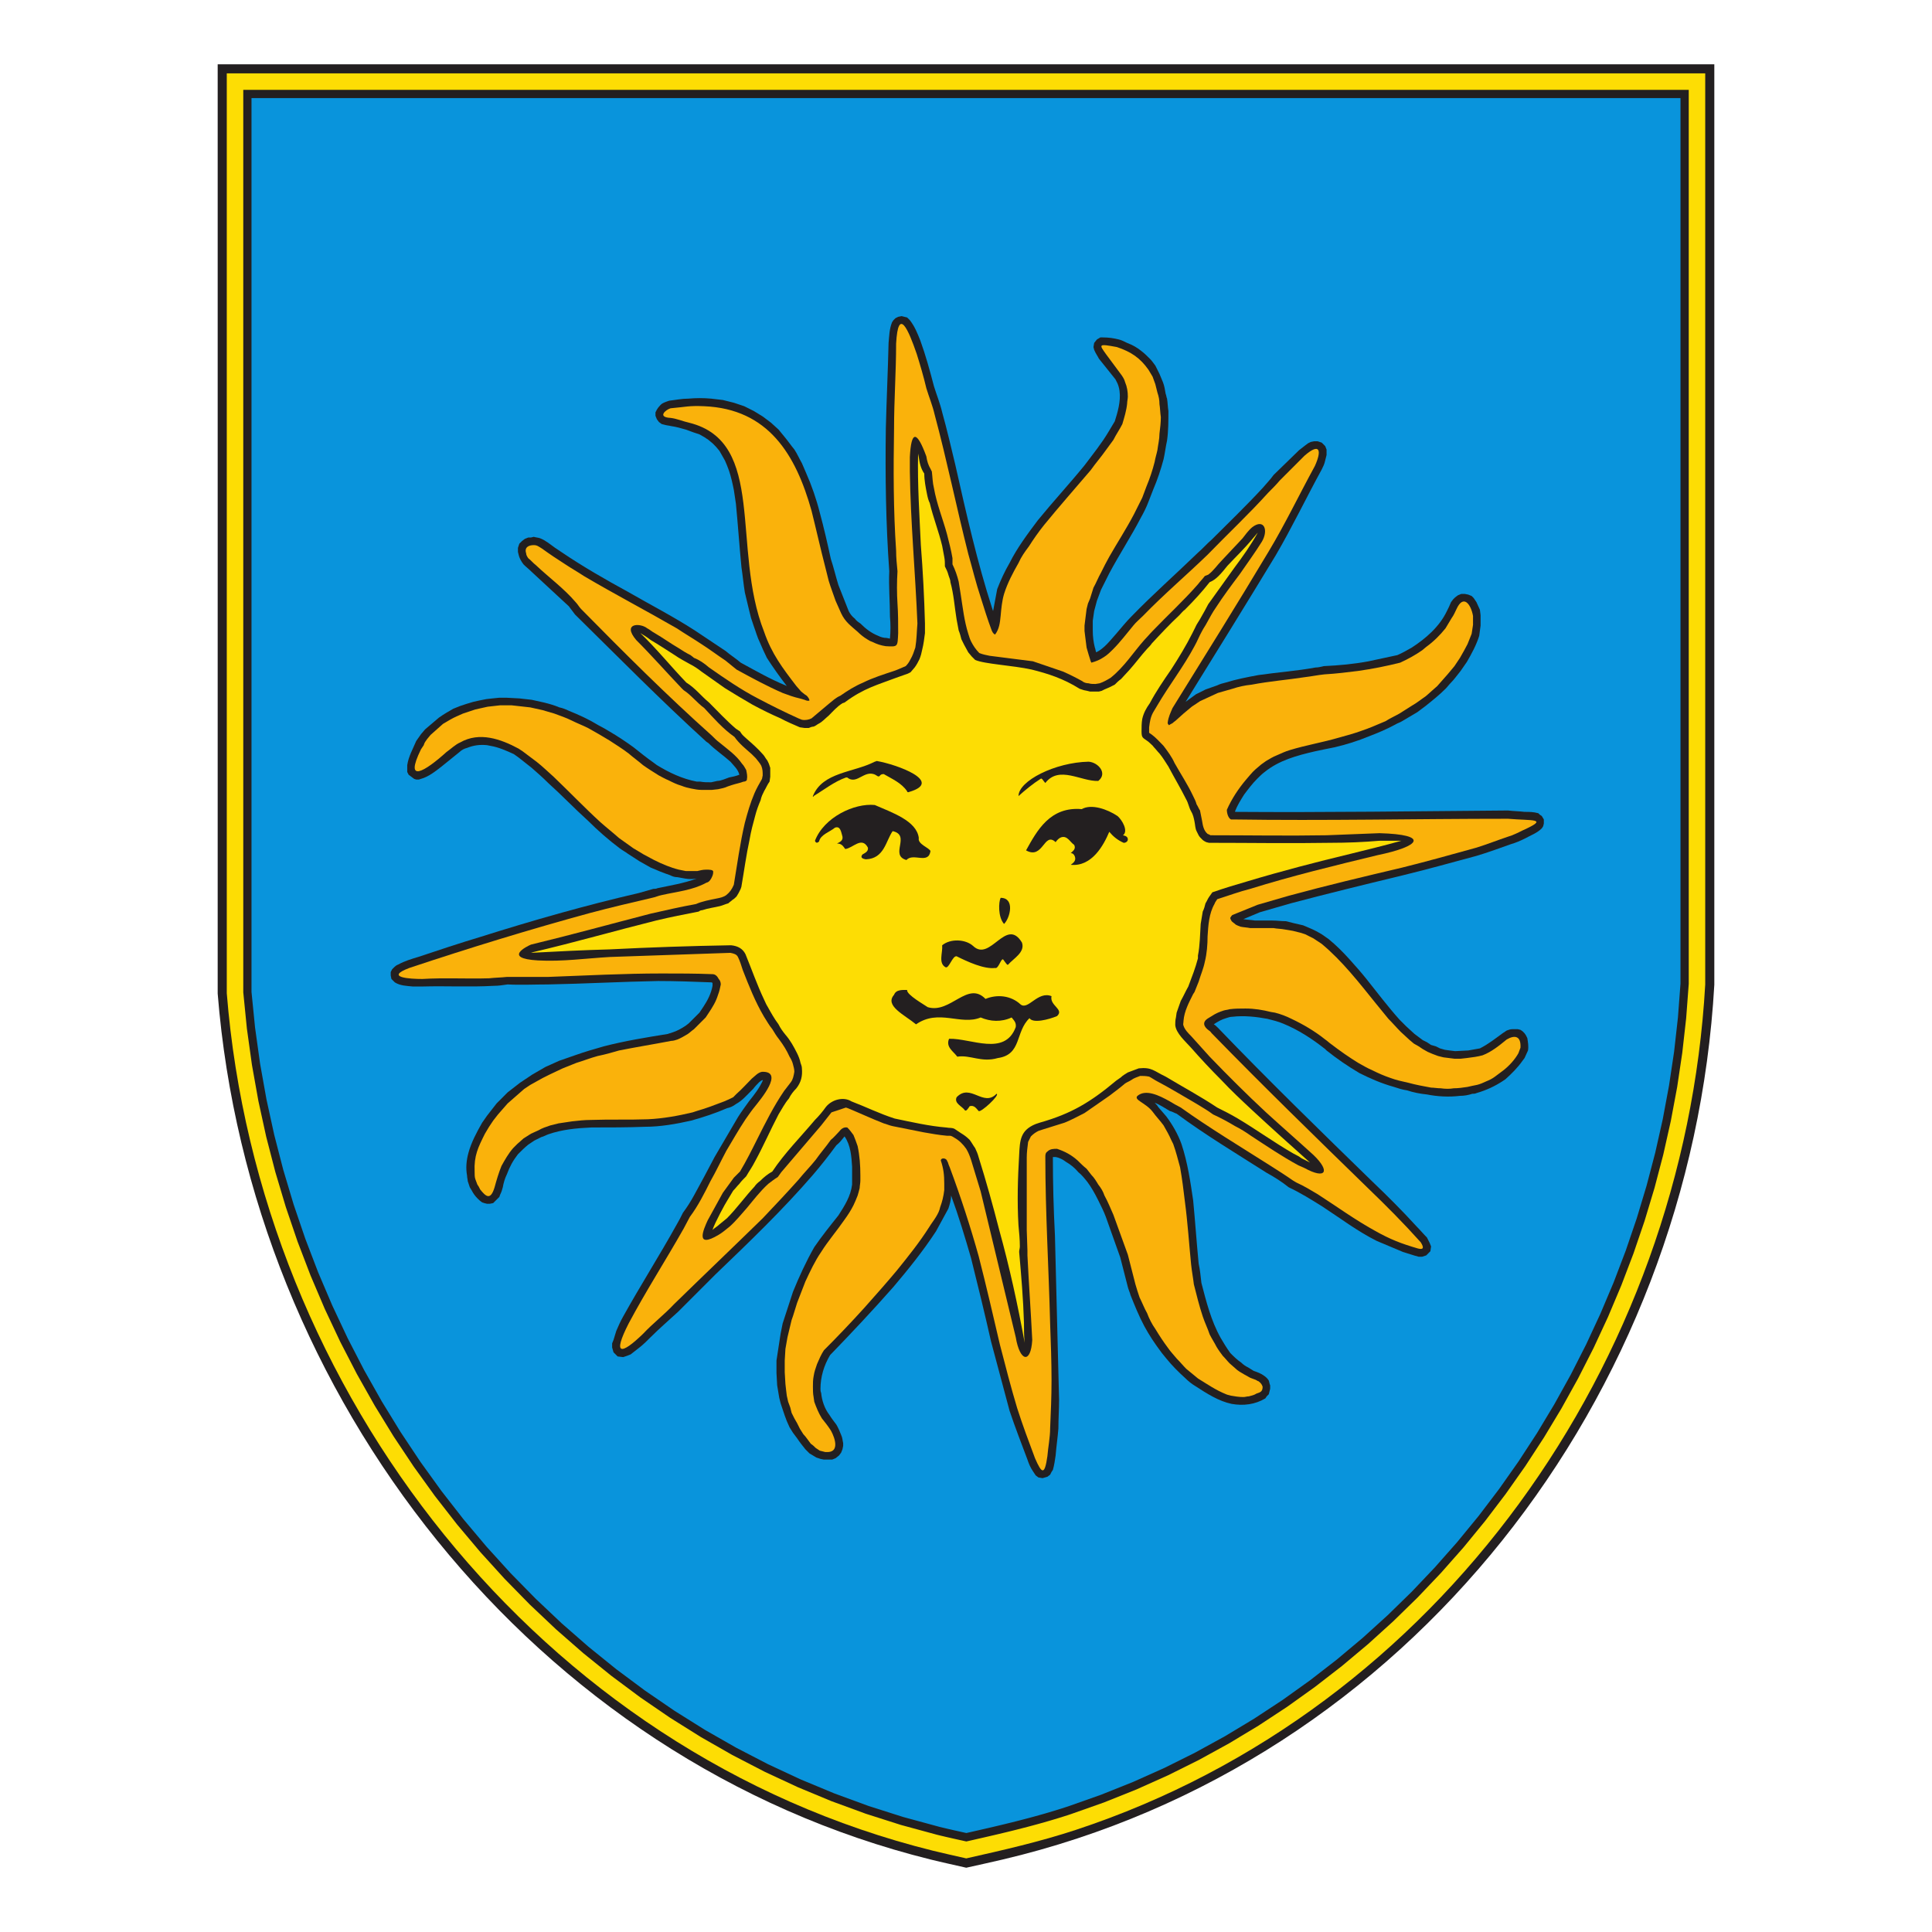 <?xml version="1.0" encoding="UTF-8" standalone="no"?>
<svg
   version="1.0"
   width="512"
   height="512"
   id="svg2"
   inkscape:version="1.2.2 (732a01da63, 2022-12-09, custom)"
   sodipodi:docname="Grb-SI-6000.svg"
   xml:space="preserve"
   inkscape:export-filename="Grb-SI-6000.png"
   inkscape:export-xdpi="96"
   inkscape:export-ydpi="96"
   xmlns:inkscape="http://www.inkscape.org/namespaces/inkscape"
   xmlns:sodipodi="http://sodipodi.sourceforge.net/DTD/sodipodi-0.dtd"
   xmlns="http://www.w3.org/2000/svg"
   xmlns:svg="http://www.w3.org/2000/svg"
   xmlns:rdf="http://www.w3.org/1999/02/22-rdf-syntax-ns#"
   xmlns:cc="http://creativecommons.org/ns#"
   xmlns:dc="http://purl.org/dc/elements/1.1/"><g
     id="g3741"><path
       d="m 256.067,494.966 c -3.15,-0.729 -6.186,-1.369 -9.459,-2.18 C 141.318,466.663 66.226,370.024 57.688,263.303 V 17.034 H 454.312 V 260.968 c -6.186,109.06 -80.867,206.469 -188.656,231.838 -3.297,0.778 -6.394,1.439 -9.589,2.16"
       style="fill:#231f20;fill-opacity:1;fill-rule:evenodd;stroke:none;stroke-width:4.075"
       id="path563"
       clip-path="url(#clipPath3258)" /><path
       d="m 256.073,492.494 c -2.963,-0.685 -5.722,-1.263 -8.884,-2.05 C 142.966,464.549 68.555,368.876 60.098,263.207 V 19.444 H 451.902 V 260.9 c -5.665,100.021 -70.357,192.214 -166.726,224.013 -9.597,3.167 -19.256,5.363 -29.102,7.58"
       style="fill:#fddd04;fill-opacity:1;fill-rule:evenodd;stroke:none;stroke-width:4.075"
       id="path567"
       clip-path="url(#clipPath3348)" /><path
       d="m 254.299,487.612 -0.542,-0.122 -0.55,-0.122 -0.538,-0.122 -0.534,-0.122 -0.55,-0.126 -0.546,-0.122 -0.546,-0.126 -0.55,-0.134 -0.566,-0.13 -0.566,-0.139 -0.53,-0.13 -9.536,-2.592 -9.32,-2.971 -9.141,-3.35 -8.945,-3.721 -8.754,-4.079 -8.546,-4.426 -8.342,-4.768 -8.122,-5.09 -7.902,-5.408 -7.674,-5.714 -7.438,-6.007 -7.197,-6.292 -6.948,-6.569 -6.692,-6.83 -6.431,-7.083 -6.162,-7.319 -5.889,-7.556 -5.604,-7.776 -5.318,-7.984 -5.021,-8.179 -4.719,-8.367 -4.414,-8.546 -4.096,-8.709 -3.774,-8.864 -3.448,-9.007 -3.109,-9.141 -2.771,-9.263 -2.425,-9.369 -2.07,-9.471 -1.708,-9.561 -1.341,-9.638 -0.954,-9.573 V 23.813 H 447.535 V 260.737 l -0.685,9.108 -1.027,9.137 -1.353,9.076 -1.683,8.998 -2.001,8.921 -2.319,8.827 -2.629,8.725 -2.934,8.615 -3.236,8.489 -3.529,8.367 -3.819,8.224 -4.108,8.073 -4.389,7.914 -4.662,7.747 -4.931,7.568 -5.2,7.38 -5.461,7.185 -5.714,6.977 -5.966,6.757 -6.215,6.537 -6.451,6.3 -6.684,6.056 -6.92,5.799 -7.144,5.538 -7.36,5.265 -7.58,4.984 -7.788,4.691 -7.996,4.393 -8.196,4.079 -8.395,3.762 -8.583,3.436 -8.807,3.109 -0.84,0.277 -0.88,0.281 -0.876,0.273 -0.876,0.273 -0.884,0.265 -0.88,0.265 -0.884,0.257 -0.884,0.253 -0.88,0.249 -0.888,0.249 -0.888,0.24 -0.888,0.24 -0.888,0.236 -0.897,0.232 -0.892,0.228 -0.892,0.228 -0.892,0.224 -0.901,0.224 -0.897,0.22 -0.901,0.216 -0.905,0.216 -0.905,0.216 -0.905,0.212 -0.909,0.212 -0.905,0.208 -0.913,0.212 -0.913,0.208 -0.917,0.208 -0.913,0.212 -0.921,0.208 -0.872,0.196 -0.143,-0.033 -0.554,-0.126 -0.546,-0.122 z"
       style="fill:#231f20;fill-opacity:1;fill-rule:evenodd;stroke:none;stroke-width:4.075"
       id="path571"
       clip-path="url(#clipPath3378)" /><path
       d="m 250.446,484.488 -0.558,-0.13 -0.558,-0.134 -0.501,-0.126 -9.467,-2.572 -9.235,-2.942 -9.047,-3.321 -8.864,-3.684 -8.668,-4.039 -8.464,-4.385 -8.265,-4.719 -8.049,-5.045 -7.829,-5.359 -7.605,-5.661 -7.368,-5.954 -7.136,-6.239 -6.887,-6.512 -6.635,-6.765 -6.374,-7.022 -6.113,-7.262 -5.836,-7.49 -5.555,-7.702 -5.274,-7.922 -4.976,-8.11 -4.683,-8.297 -4.373,-8.473 -4.059,-8.636 -3.745,-8.786 -3.419,-8.937 -3.085,-9.059 -2.747,-9.182 -2.4,-9.292 -2.054,-9.39 -1.695,-9.475 -1.329,-9.557 -0.941,-9.426 V 26 H 445.349 V 260.654 l -0.677,8.986 -1.015,9.059 -1.349,8.994 -1.663,8.921 -1.985,8.843 -2.298,8.754 -2.604,8.648 -2.91,8.542 -3.207,8.424 -3.501,8.289 -3.786,8.155 -4.071,8.004 -4.352,7.845 -4.617,7.678 -4.894,7.507 -5.155,7.315 -5.408,7.12 -5.669,6.912 -5.913,6.7 -6.154,6.48 -6.394,6.239 -6.622,6.003 -6.855,5.746 -7.079,5.485 -7.291,5.216 -7.507,4.935 -7.719,4.65 -7.918,4.348 -8.114,4.043 -8.314,3.725 -8.501,3.399 -8.738,3.089 -0.811,0.261 -0.868,0.281 -0.864,0.273 -0.868,0.265 -0.872,0.261 -0.868,0.265 -0.872,0.257 -0.88,0.249 -0.872,0.245 -0.876,0.245 -0.88,0.24 -0.88,0.236 -0.88,0.232 -0.892,0.232 -0.88,0.228 -0.888,0.228 -0.884,0.224 -0.897,0.216 -0.892,0.22 -0.892,0.216 -0.901,0.216 -0.901,0.212 -0.901,0.216 -0.901,0.208 -1.814,0.416 -0.913,0.212 -0.917,0.208 -0.913,0.208 -0.917,0.208 -0.387,0.086 -0.766,-0.171 -0.542,-0.122 -0.546,-0.122 -0.546,-0.122 -0.542,-0.122 -0.526,-0.118 -0.546,-0.126 -0.538,-0.122 -0.542,-0.126 z"
       style="fill:#0994dc;fill-opacity:1;fill-rule:evenodd;stroke:none;stroke-width:4.075"
       id="path575"
       clip-path="url(#clipPath3288)" /><path
       d="m 391.275,159.578 c 0.367,0.729 0.546,1.276 0.913,2.005 l 0.183,1.459 v 2.735 l -0.367,2.73 c -0.729,2.368 -2.005,4.74 -3.281,6.924 l -1.638,2.368 c -0.913,1.096 -1.642,2.188 -2.551,3.101 -0.546,0.546 -0.913,1.092 -1.459,1.638 -1.638,1.638 -3.46,3.097 -5.286,4.556 -0.725,0.546 -1.455,1.092 -2.184,1.638 l -4.01,2.372 c -0.546,0.363 -1.276,0.546 -1.822,0.909 -2.368,1.276 -4.556,2.188 -6.924,3.097 -3.097,1.276 -6.015,2.188 -9.112,2.918 -1.822,0.363 -3.643,0.729 -5.286,1.092 -4.736,1.092 -9.475,2.368 -13.302,5.465 -0.729,0.55 -1.276,1.096 -2.005,1.826 -1.276,1.276 -2.368,2.73 -3.46,4.189 -0.913,1.459 -1.822,2.918 -2.372,4.373 v 0.183 c 24.057,0.183 48.293,-0.183 72.345,-0.363 1.459,0.179 2.914,0.179 4.373,0.363 1.276,0 2.368,0 3.643,0.363 l 0.367,0.367 0.546,0.363 0.546,0.913 v 1.092 l -0.183,0.729 -0.363,0.546 c -1.276,1.276 -2.914,1.822 -4.556,2.735 -1.092,0.546 -2.368,1.092 -3.643,1.455 -3.097,1.096 -6.015,2.188 -9.112,3.101 -6.741,1.822 -13.302,3.643 -20.043,5.282 -9.842,2.372 -19.501,4.74 -29.159,7.291 l -8.2,2.368 -4.373,1.822 c 0.909,0.183 2.005,0.183 3.097,0.367 h 4.556 c 1.276,0 2.368,0.179 3.643,0.179 l 2.188,0.55 2.368,0.546 2.551,1.092 1.092,0.546 1.276,0.729 1.826,1.276 c 2.001,1.638 3.823,3.464 5.465,5.286 1.642,1.822 3.097,3.46 4.556,5.286 2.914,3.643 5.648,7.287 8.746,10.751 0.546,0.546 1.276,1.272 1.822,1.822 l 2.188,2.005 2.188,1.638 1.092,0.546 1.092,0.729 1.276,0.363 1.092,0.546 1.276,0.367 1.276,0.183 1.459,0.179 3.464,-0.179 3.097,-0.55 c 2.184,-1.092 4.006,-2.547 6.011,-4.006 l 1.096,-0.729 c 0.546,-0.183 0.909,-0.363 1.638,-0.363 h 0.546 0.729 l 0.729,0.179 0.546,0.367 0.546,0.546 0.367,0.546 0.363,0.729 c 0.183,1.092 0.363,2.184 0.183,3.281 -0.367,0.729 -0.546,1.276 -0.913,2.005 l -0.546,0.729 c -1.276,1.822 -2.914,3.46 -4.556,4.919 l -0.546,0.363 c -2.188,1.459 -4.556,2.551 -7.107,3.281 -0.363,0.183 -0.729,0.183 -1.092,0.183 -1.092,0.363 -2.188,0.546 -3.281,0.546 -2.914,0.363 -6.015,0.179 -8.746,-0.367 -1.822,-0.179 -3.647,-0.546 -5.286,-1.092 -1.276,-0.183 -2.368,-0.546 -3.464,-0.909 -3.277,-0.913 -6.195,-2.188 -9.108,-3.647 -3.097,-1.822 -6.015,-3.827 -8.746,-6.011 l -0.367,-0.367 c -3.464,-2.73 -7.107,-5.102 -11.113,-6.741 -1.28,-0.546 -2.735,-0.913 -4.194,-1.276 -2.914,-0.546 -6.195,-0.913 -9.292,-0.546 -0.546,0 -1.096,0.179 -1.642,0.363 -1.276,0.367 -2.184,0.913 -3.281,1.638 0.367,0.183 0.729,0.55 1.096,0.913 13.302,13.852 27.15,27.333 40.998,40.819 4.01,3.827 7.837,7.653 11.664,11.843 0.913,0.913 1.822,2.005 2.735,2.918 l 0.363,0.729 0.367,0.729 0.363,0.909 -0.183,1.276 -1.092,1.096 -1.092,0.363 h -0.913 c -1.459,-0.363 -2.914,-0.913 -4.189,-1.276 l -6.924,-2.914 c -5.102,-2.551 -9.659,-6.015 -14.398,-9.112 -2.914,-1.822 -5.832,-3.643 -8.929,-5.102 -1.822,-1.459 -3.827,-2.735 -5.832,-3.827 -8.016,-5.102 -16.216,-10.021 -23.869,-15.674 -0.546,-0.179 -1.096,-0.546 -1.826,-0.725 -1.272,-0.729 -2.547,-1.642 -4.006,-2.188 0.363,0.363 0.729,0.729 0.913,1.092 0.725,0.913 1.455,1.642 2.184,2.551 1.638,2.188 3.097,4.74 4.01,7.291 1.638,4.919 2.368,10.021 3.097,14.94 0.546,5.648 0.909,11.118 1.459,16.766 0.363,1.638 0.546,3.464 0.725,5.102 1.28,4.919 2.551,10.021 5.102,14.578 0.729,1.276 1.642,2.735 2.555,4.01 0.909,0.913 1.822,1.822 2.914,2.551 0.546,0.546 1.092,0.913 1.822,1.276 l 1.459,0.909 c 1.092,0.367 2.005,0.729 2.73,1.276 0.55,0.367 0.913,0.729 1.276,1.276 0.183,0.55 0.183,0.913 0.367,1.28 v 0.909 l -0.183,0.729 -0.183,0.729 -0.546,0.546 -0.363,0.546 c -2.735,1.638 -5.832,2.005 -8.929,1.459 -3.464,-0.729 -6.561,-2.735 -9.659,-4.74 -0.913,-0.546 -1.822,-1.276 -2.551,-2.005 -1.822,-1.638 -3.643,-3.46 -5.102,-5.282 -0.546,-0.729 -1.092,-1.276 -1.459,-1.826 -1.638,-2.184 -3.097,-4.373 -4.373,-6.741 -1.459,-2.735 -2.551,-5.465 -3.643,-8.2 -0.183,-0.729 -0.546,-1.459 -0.729,-2.188 l -2.005,-7.833 -3.827,-10.751 c -0.546,-1.459 -1.276,-2.918 -2.005,-4.377 -0.909,-1.822 -1.822,-3.46 -2.914,-4.919 -0.729,-0.909 -1.459,-1.822 -2.368,-2.551 -0.913,-1.092 -2.009,-2.005 -3.281,-2.735 -0.729,-0.546 -1.642,-1.092 -2.735,-1.272 h -0.729 v 0.179 c 0,6.745 0.183,13.669 0.546,20.593 l 1.096,43.549 c 0,2.555 -0.183,5.102 -0.183,7.654 -0.183,2.372 -0.546,4.74 -0.729,7.107 -0.183,1.276 -0.363,2.551 -0.729,3.827 l -0.363,0.546 -0.367,0.729 -0.729,0.546 -1.276,0.367 -1.092,-0.183 -0.729,-0.546 -0.725,-1.092 c -0.729,-1.092 -1.096,-2.005 -1.459,-3.097 -1.642,-4.377 -3.281,-8.566 -4.74,-12.939 -1.638,-6.195 -3.281,-12.21 -4.919,-18.404 -1.638,-7.291 -3.464,-14.761 -5.286,-22.048 -1.638,-5.652 -3.281,-11.118 -5.286,-16.587 0,1.096 -0.363,2.372 -0.729,3.464 l -3.277,6.015 c -3.464,5.282 -7.291,10.021 -11.301,14.757 -5.465,6.199 -11.113,12.21 -16.762,18.042 -1.642,2.735 -2.551,5.832 -2.551,8.929 0,0.367 0,0.729 0.179,1.092 0.183,2.005 0.913,4.194 2.188,5.832 0.546,0.913 1.276,1.822 1.822,2.551 0.546,0.913 0.913,1.822 1.276,2.735 0.363,0.729 0.363,1.459 0.546,2.184 v 0.729 l -0.183,0.913 -0.363,0.909 -0.546,0.729 -0.909,0.729 -0.913,0.367 h -1.096 -1.092 l -0.909,-0.183 -1.096,-0.363 c -0.546,-0.367 -1.272,-0.729 -1.822,-1.096 -0.363,-0.363 -0.729,-0.729 -1.092,-1.092 -0.729,-0.913 -1.459,-1.822 -2.188,-2.918 l -1.092,-1.455 -0.909,-1.459 -0.729,-1.638 -0.546,-1.459 -0.55,-1.638 -0.546,-1.642 -0.363,-1.459 -0.546,-3.277 -0.183,-3.281 v -3.281 l 1.092,-7.107 0.546,-2.735 2.735,-8.383 c 1.638,-4.006 3.464,-8.016 5.648,-11.843 2.005,-2.914 4.194,-5.648 6.378,-8.383 1.642,-2.551 3.281,-5.102 3.643,-8.2 v -1.092 -3.647 c -0.179,-2.73 -0.363,-5.648 -2.001,-8.016 -0.729,0.913 -1.276,1.638 -2.188,2.368 -2.005,2.735 -4.01,5.286 -6.195,7.837 -8.02,9.292 -16.949,17.858 -25.878,26.42 l -9.838,9.842 c -2.368,2.188 -4.919,4.373 -7.291,6.741 -0.909,0.913 -1.822,1.826 -2.73,2.551 -0.913,0.729 -1.642,1.276 -2.555,2.005 l -0.909,0.367 -1.092,0.363 -1.459,-0.179 -1.092,-1.096 -0.367,-1.276 v -1.092 l 0.367,-0.913 0.725,-2.368 c 0.55,-1.276 1.096,-2.551 1.826,-3.827 4.556,-8.2 9.659,-16.216 14.211,-24.419 0.546,-0.909 1.096,-2.001 1.642,-3.097 1.092,-1.455 2.005,-2.914 2.914,-4.556 1.822,-3.277 3.643,-6.741 5.469,-10.201 l 6.195,-10.571 c 0.913,-1.459 2.005,-2.914 2.914,-4.189 1.459,-1.826 2.735,-3.464 3.647,-5.469 v -0.179 c -0.183,0 -0.729,0.363 -0.913,0.546 -0.546,0.546 -1.092,1.092 -1.638,1.822 l -0.55,0.546 c -1.272,1.276 -2.368,2.551 -4.006,3.46 -0.729,0.55 -1.459,0.913 -2.372,1.096 -2.914,1.276 -6.195,2.368 -9.475,3.281 -4.006,0.909 -8.2,1.638 -12.206,1.638 -4.74,0.183 -9.479,0.183 -14.215,0.183 -4.01,0.179 -7.837,0.546 -11.48,1.822 -0.546,0.183 -1.092,0.546 -1.822,0.729 l -1.826,0.909 -1.638,1.096 c -0.909,0.725 -1.822,1.638 -2.735,2.551 -1.276,1.638 -2.184,3.277 -2.914,5.282 -0.546,1.096 -0.913,2.372 -1.092,3.464 -0.183,0.729 -0.367,1.276 -0.729,2.005 l -0.183,0.546 -0.546,0.546 -0.546,0.546 -0.546,0.546 -0.913,0.183 h -0.729 l -0.729,-0.183 -0.546,-0.183 c -0.546,-0.363 -0.909,-0.725 -1.276,-1.092 -0.546,-0.546 -1.092,-1.276 -1.455,-2.005 l -0.55,-0.909 -0.546,-1.638 c 0,-0.367 -0.179,-0.913 -0.179,-1.459 -0.367,-2.005 -0.183,-4.01 0.363,-6.015 0.729,-2.735 2.184,-5.465 3.643,-8.016 l 1.276,-1.822 1.276,-1.642 1.276,-1.638 1.459,-1.459 1.455,-1.459 1.642,-1.276 1.642,-1.276 1.638,-1.092 1.638,-1.092 3.464,-2.005 3.643,-1.638 4.194,-1.459 c 2.551,-0.913 5.102,-1.642 7.654,-2.372 5.648,-1.455 11.297,-2.368 16.945,-3.277 0.367,-0.183 0.729,-0.183 1.092,-0.367 1.276,-0.363 2.551,-1.092 3.647,-1.822 0.179,-0.183 0.546,-0.367 0.909,-0.729 l 2.735,-2.73 c 0.363,-0.55 0.729,-1.096 1.092,-1.642 1.092,-1.638 2.005,-3.464 2.372,-5.465 v -0.729 l -0.183,-0.183 c -4.74,-0.183 -9.475,-0.363 -14.215,-0.363 -9.659,0.179 -19.496,0.725 -29.155,0.909 -3.647,0 -7.291,0.183 -10.755,0 -1.272,0.183 -2.368,0.367 -3.643,0.367 -6.378,0.363 -12.572,0 -18.95,0.179 h -2.551 c -1.642,-0.179 -3.281,-0.179 -4.736,-1.092 l -0.367,-0.363 -0.546,-0.546 -0.183,-0.913 v -0.913 l 0.367,-0.729 0.363,-0.363 c 0.367,-0.363 0.729,-0.729 1.276,-0.913 1.638,-0.909 3.464,-1.455 5.286,-2.001 5.465,-1.826 10.934,-3.647 16.399,-5.286 13.848,-4.373 27.879,-8.383 42.094,-11.664 1.276,-0.363 2.551,-0.729 3.827,-1.092 0.363,0 0.729,0 1.092,-0.183 3.464,-0.729 6.928,-1.276 10.388,-2.551 -1.092,0.183 -2.005,0.183 -3.097,0 l -2.005,-0.363 c -0.729,0 -1.276,-0.183 -2.005,-0.546 -1.638,-0.55 -3.46,-1.276 -5.102,-2.005 l -2.914,-1.642 -3.097,-2.001 c -0.729,-0.55 -1.459,-0.913 -2.188,-1.459 -2.914,-2.188 -5.832,-4.74 -8.383,-7.291 -3.643,-3.281 -6.924,-6.741 -10.567,-10.021 -1.459,-1.459 -2.918,-2.735 -4.377,-4.01 l -3.46,-2.735 -1.276,-0.909 c -2.005,-0.913 -4.01,-1.822 -6.195,-2.188 l -0.913,-0.179 c -1.822,-0.183 -3.46,0 -5.282,0.725 -0.729,0.183 -1.459,0.55 -2.005,1.096 l -4.74,3.827 c -1.638,1.276 -3.464,2.735 -5.465,3.281 l -0.546,0.179 h -0.729 l -0.546,-0.179 -0.729,-0.546 -0.729,-0.55 -0.367,-0.729 v -0.725 -1.096 c 0.367,-2.368 1.459,-4.189 2.372,-6.378 0.363,-0.546 0.909,-1.276 1.276,-1.822 l 1.092,-1.276 3.643,-3.097 c 1.276,-0.909 2.551,-1.638 3.827,-2.368 l 1.822,-0.729 1.642,-0.546 1.822,-0.546 1.638,-0.367 1.822,-0.363 1.642,-0.183 1.822,-0.183 h 1.822 l 3.464,0.183 3.277,0.367 3.285,0.729 c 1.455,0.363 2.73,0.725 4.006,1.272 0.913,0.183 1.826,0.55 2.551,0.913 2.735,1.092 5.469,2.368 7.837,3.827 1.092,0.546 2.005,1.092 2.914,1.642 2.188,1.272 4.373,2.73 6.378,4.189 1.826,1.459 3.647,2.914 5.469,4.189 0.179,0.183 0.546,0.367 0.729,0.546 3.281,2.005 6.741,3.647 10.567,4.377 h 0.913 c 0.909,0.179 1.822,0.179 2.914,0.179 l 1.638,-0.363 c 0.55,0 1.096,-0.183 1.642,-0.367 0.546,-0.179 0.909,-0.363 1.459,-0.546 0.909,-0.179 1.822,-0.363 2.73,-0.729 -0.363,-1.455 -1.455,-2.368 -2.368,-3.46 -1.822,-1.642 -4.01,-3.097 -5.832,-4.923 l -0.546,-0.363 c -12.026,-10.934 -23.323,-22.414 -34.803,-33.711 -0.546,-0.729 -1.096,-1.459 -1.642,-2.184 l -9.842,-9.112 c -0.725,-0.729 -1.455,-1.276 -2.184,-2.005 -0.546,-0.729 -1.092,-1.638 -1.276,-2.551 l -0.183,-0.729 v -1.092 l 0.367,-1.096 0.729,-0.725 0.729,-0.55 0.909,-0.363 h 0.729 l 0.729,-0.183 c 0.546,0.183 1.092,0.183 1.638,0.367 1.459,0.546 2.735,1.638 4.01,2.551 0.546,0.363 1.092,0.729 1.638,1.092 5.648,3.827 11.664,7.291 17.679,10.567 6.011,3.464 12.026,6.561 17.675,10.205 2.735,1.826 5.465,3.647 8.2,5.469 1.276,1.092 2.735,2.005 4.01,3.097 4.006,2.184 7.837,4.373 11.843,6.015 l 0.367,0.179 c -1.826,-2.368 -3.647,-4.919 -5.286,-7.47 -0.729,-1.459 -1.276,-2.735 -1.822,-4.01 -0.729,-1.455 -1.096,-2.914 -1.642,-4.373 l -0.729,-2.188 -0.546,-2.184 -1.092,-4.556 c -0.363,-2.184 -0.546,-4.373 -0.909,-6.741 -0.55,-5.648 -0.913,-11.118 -1.459,-16.766 l -0.546,-3.643 c -0.367,-1.822 -0.729,-3.464 -1.276,-5.102 l -0.55,-1.459 -0.546,-1.276 -0.725,-1.276 -0.729,-1.276 -0.913,-1.092 -0.909,-0.913 -1.096,-0.909 -1.092,-0.729 -1.276,-0.729 -1.642,-0.546 -2.001,-0.729 c -1.276,-0.367 -2.551,-0.729 -3.827,-0.913 -0.729,-0.179 -1.276,-0.179 -1.822,-0.363 l -0.729,-0.183 -0.729,-0.546 -0.546,-0.729 -0.367,-0.909 v -0.913 l 0.367,-0.729 0.363,-0.546 c 0.367,-0.363 0.546,-0.729 1.092,-1.092 0.367,-0.183 0.729,-0.367 1.276,-0.546 l 0.55,-0.183 c 1.638,-0.183 3.277,-0.546 5.102,-0.546 2.001,-0.183 4.006,-0.183 6.011,0 l 3.097,0.363 2.918,0.729 2.73,0.913 2.551,1.276 2.372,1.455 2.184,1.642 2.005,1.822 1.642,2.005 c 0.909,1.092 1.638,2.184 2.551,3.281 0.725,1.092 1.272,2.368 2.001,3.643 l 1.096,2.551 c 1.459,3.281 2.73,6.924 3.643,10.567 1.092,4.01 2.005,8.02 2.914,12.21 0.729,2.188 1.28,4.556 2.005,6.924 l 2.735,6.924 c 0.363,0.729 0.909,1.459 1.638,2.005 0.367,0.546 0.913,0.913 1.459,1.276 1.459,1.459 2.918,2.551 4.74,3.281 0.729,0.367 1.459,0.546 2.184,0.546 l 0.913,0.183 c 0.183,-2.005 0.183,-3.827 0,-5.832 0,-4.006 -0.367,-8.016 -0.183,-12.026 -0.909,-12.572 -1.092,-25.328 -0.909,-37.905 0.179,-7.47 0.546,-14.94 0.725,-22.594 0.183,-1.822 0.183,-3.643 0.913,-5.465 l 0.363,-0.55 0.55,-0.546 0.725,-0.363 0.913,-0.183 0.729,0.183 0.729,0.179 0.729,0.729 c 1.276,1.642 2.001,3.464 2.73,5.286 1.459,4.01 2.551,8.016 3.647,12.21 0.729,2.368 1.638,4.556 2.184,6.924 1.276,4.556 2.368,9.292 3.464,13.848 2.914,12.939 5.828,25.878 9.838,38.267 l 0.183,0.546 1.092,-5.828 c 0.913,-2.372 2.005,-4.74 3.281,-6.928 2.005,-4.006 4.74,-7.653 7.47,-11.297 4.01,-4.919 8.383,-9.659 12.393,-14.578 2.184,-2.914 4.556,-5.832 6.378,-8.929 0.546,-0.913 1.092,-1.822 1.638,-2.735 0.183,-0.546 0.367,-1.276 0.55,-1.822 0.725,-2.551 1.272,-5.648 0.179,-8.2 -0.179,-0.363 -0.363,-0.729 -0.546,-1.092 l -4.373,-5.469 c -0.367,-0.725 -0.913,-1.455 -1.276,-2.368 l -0.183,-0.729 0.183,-1.092 0.729,-0.913 0.909,-0.546 h 0.729 c 1.459,0 2.735,0.183 4.194,0.546 0.725,0.183 1.455,0.546 2.184,0.913 1.459,0.546 2.735,1.276 3.827,2.188 0.729,0.546 1.459,1.276 2.188,2.001 0.546,0.546 0.909,1.096 1.459,1.822 l 1.092,2.188 0.909,2.188 c 0.367,0.909 0.55,2.001 0.729,3.097 0.183,0.363 0.183,0.909 0.367,1.276 0.179,1.092 0.179,2.184 0.363,3.281 0,2.551 0,5.282 -0.363,7.833 -0.367,1.642 -0.546,3.281 -0.913,4.923 -0.729,2.73 -1.638,5.465 -2.735,8.016 l -1.276,3.281 c -0.546,1.459 -1.276,2.914 -2.001,4.189 -2.551,4.923 -5.652,9.659 -8.383,14.761 -0.729,1.459 -1.459,2.918 -2.188,4.373 l -1.092,2.918 -0.729,2.73 -0.367,2.551 v 1.28 1.272 c 0,1.642 0.183,3.097 0.55,4.556 0.179,0.367 0.179,0.913 0.363,1.276 2.188,-1.092 3.647,-3.097 5.286,-4.919 1.276,-1.459 2.551,-3.097 4.01,-4.556 5.648,-5.832 11.843,-11.297 17.675,-16.945 1.276,-1.096 2.368,-2.372 3.643,-3.464 4.556,-4.556 9.112,-8.929 13.485,-13.665 0.913,-1.096 2.005,-2.188 2.914,-3.464 l 6.745,-6.561 1.638,-1.276 0.729,-0.546 0.729,-0.363 0.913,-0.183 h 0.909 l 1.092,0.363 0.913,0.913 0.367,0.913 v 0.729 0.725 l -0.367,1.459 c -0.183,0.913 -0.546,1.638 -0.913,2.368 -4.189,7.653 -7.833,15.307 -12.206,22.781 -7.837,12.935 -15.857,25.874 -23.873,38.814 l 2.735,-2.005 2.551,-1.276 c 1.092,-0.367 2.005,-0.729 3.097,-1.092 0.729,-0.367 1.455,-0.55 2.184,-0.729 2.918,-0.913 5.832,-1.459 8.75,-2.005 5.102,-0.729 10.205,-1.096 15.124,-2.005 0.729,0 1.459,-0.183 2.188,-0.363 4.006,-0.183 8.016,-0.55 11.843,-1.276 2.551,-0.55 5.102,-1.096 7.654,-1.642 1.276,-0.546 2.551,-1.276 3.827,-2.005 3.643,-2.368 7.291,-5.465 9.292,-9.659 0.367,-0.729 0.729,-1.455 1.096,-2.368 l 0.546,-0.729 0.546,-0.546 0.729,-0.546 0.909,-0.367 h 0.913 l 0.913,0.183 0.909,0.367 0.546,0.546 0.367,0.546 z"
       style="fill:#231f20;fill-opacity:1;fill-rule:evenodd;stroke:none;stroke-width:4.075"
       id="path579"
       clip-path="url(#clipPath3363)" /><path
       d="m 298.704,106.915 c 0,-0.546 0.183,-1.276 0.183,-1.822 0,-1.276 -0.183,-2.551 -0.729,-3.827 -0.183,-0.729 -0.546,-1.276 -0.913,-1.822 l -4.189,-5.648 c -1.822,-2.551 -2.005,-2.735 2.914,-1.826 3.827,1.276 6.195,2.918 8.383,6.015 l 1.092,1.822 0.729,2.005 0.546,2.188 c 0.367,1.092 0.55,2.001 0.55,3.097 0.179,1.092 0.179,2.184 0.363,3.46 0,1.459 -0.183,2.918 -0.363,4.377 0,1.455 -0.367,2.914 -0.55,4.373 -0.179,0.909 -0.546,2.005 -0.725,3.097 -0.55,2.184 -1.276,4.373 -2.188,6.561 l -1.092,2.914 c -0.729,1.459 -1.459,2.914 -2.188,4.373 -2.001,3.827 -4.373,7.47 -6.561,11.297 -0.725,1.276 -1.455,2.735 -2.184,4.194 -0.729,1.276 -1.276,2.735 -2.005,4.01 l -0.913,2.914 -0.546,1.276 -0.363,1.459 -0.183,1.455 -0.183,1.459 -0.179,1.459 v 1.455 l 0.179,1.459 0.183,1.459 0.183,1.459 c 0.363,1.272 0.729,2.551 1.092,3.643 l 0.183,0.363 c 1.276,-0.363 2.188,-0.729 3.281,-1.455 0.909,-0.55 1.638,-1.28 2.551,-2.188 1.822,-1.822 3.464,-4.01 5.282,-6.195 0.729,-0.913 1.642,-1.642 2.551,-2.551 5.469,-5.648 11.48,-10.755 17.133,-16.22 5.282,-5.465 10.934,-10.751 16.032,-16.399 0.913,-0.913 2.188,-2.188 3.101,-3.281 l 6.557,-6.561 c 4.194,-3.643 4.556,-1.276 2.735,2.735 -4.189,7.654 -7.837,15.307 -12.21,22.594 -8.383,14.035 -16.945,27.7 -25.512,41.548 -0.546,1.28 -1.092,2.372 -1.276,3.827 0,0.367 0,0.367 0.367,0.729 0.179,-0.183 0.546,-0.363 0.909,-0.546 0.367,-0.363 0.729,-0.546 1.096,-0.909 l 1.822,-1.642 2.184,-1.822 2.188,-1.459 2.368,-1.092 2.368,-1.092 c 1.276,-0.367 2.551,-0.729 3.827,-1.092 1.642,-0.55 3.281,-0.913 5.102,-1.096 4.74,-0.909 9.475,-1.276 14.215,-2.005 1.638,-0.183 3.281,-0.546 5.102,-0.729 3.097,-0.179 6.015,-0.546 8.929,-0.909 3.827,-0.546 7.47,-1.276 11.118,-2.188 2.001,-0.909 4.006,-2.005 5.832,-3.281 l 1.092,-0.909 c 2.005,-1.459 3.643,-3.097 5.102,-4.923 0.546,-0.909 1.092,-1.822 1.638,-2.73 0.546,-0.729 0.913,-1.638 1.276,-2.368 1.822,-4.01 3.827,-1.276 4.373,1.822 v 2.368 l -0.363,2.368 -0.363,0.913 -0.729,1.822 c -0.546,1.092 -1.276,2.368 -2.005,3.643 l -1.459,2.188 -1.822,2.184 c -0.913,1.096 -1.822,2.005 -2.735,3.101 -1.092,0.909 -2.005,1.822 -3.097,2.73 -1.092,0.729 -2.184,1.642 -3.464,2.368 l -3.46,2.188 c -1.276,0.729 -2.551,1.276 -3.647,2.005 -2.184,0.909 -4.189,1.822 -6.378,2.551 -2.001,0.729 -4.006,1.276 -6.011,1.822 -4.373,1.276 -8.746,2.005 -12.939,3.281 -1.276,0.363 -2.368,0.909 -3.643,1.459 -0.909,0.363 -1.822,0.909 -2.735,1.459 l -1.276,0.909 c -1.092,0.913 -2.005,1.638 -2.914,2.735 l -1.092,1.276 c -2.005,2.368 -3.827,5.102 -5.102,8.016 0,0.913 0.363,2.188 1.092,2.551 h 0.546 c 24.236,0.367 48.472,-0.183 72.892,-0.183 6.378,0.55 11.113,-0.179 3.827,3.097 -1.092,0.55 -2.551,1.28 -3.827,1.642 -2.735,0.913 -5.469,2.005 -8.383,2.914 -6.561,1.822 -13.123,3.647 -19.68,5.286 -10.025,2.368 -20.047,4.74 -30.068,7.47 l -8.2,2.372 -6.745,2.73 c -0.179,0.183 -0.363,0.367 -0.546,0.729 0,0.367 0.183,0.546 0.367,0.913 0.363,0.363 0.725,0.546 1.092,0.909 0.363,0.183 0.729,0.367 1.276,0.546 0.913,0.183 1.638,0.183 2.551,0.367 h 6.195 c 0.913,0.179 2.005,0.179 2.918,0.363 l 2.184,0.367 2.188,0.546 1.092,0.363 1.092,0.55 1.092,0.546 1.096,0.729 1.092,0.725 c 5.469,4.556 9.842,10.205 14.398,15.853 1.092,1.276 2.184,2.735 3.277,4.01 1.096,1.092 2.188,2.368 3.281,3.464 l 2.372,2.184 1.092,0.913 1.276,0.729 1.092,0.729 1.276,0.725 1.276,0.546 1.459,0.55 1.459,0.363 1.455,0.183 1.459,0.183 h 1.638 l 1.642,-0.183 c 1.459,-0.183 2.914,-0.367 4.189,-0.729 2.372,-0.913 4.373,-2.551 6.378,-4.189 2.188,-1.276 3.827,-0.913 3.647,2.184 -0.183,0.546 -0.367,0.913 -0.546,1.459 -0.913,1.638 -2.372,3.281 -4.01,4.556 -0.729,0.546 -1.459,1.092 -2.188,1.638 -0.729,0.546 -1.455,0.913 -2.368,1.276 -0.729,0.363 -1.638,0.729 -2.368,0.913 -0.913,0.179 -1.822,0.363 -2.551,0.546 -1.276,0.183 -2.372,0.363 -3.647,0.363 -1.092,0.183 -2.184,0.183 -3.46,0 -0.913,0 -1.822,-0.179 -2.551,-0.179 -2.005,-0.367 -4.01,-0.729 -6.015,-1.28 -1.638,-0.363 -3.281,-0.725 -4.736,-1.272 -1.642,-0.55 -3.281,-1.276 -4.74,-2.005 -1.276,-0.546 -2.551,-1.276 -3.827,-2.005 -2.368,-1.459 -4.74,-3.097 -7.107,-4.919 -0.546,-0.367 -1.092,-0.913 -1.638,-1.276 -2.735,-2.188 -5.832,-4.01 -8.929,-5.469 -1.459,-0.729 -2.918,-1.276 -4.373,-1.638 l -1.096,-0.183 c -2.184,-0.546 -4.373,-0.913 -6.741,-0.913 -1.459,0 -2.735,0 -4.189,0.183 -0.55,0.183 -1.096,0.183 -1.642,0.367 -1.092,0.363 -2.005,0.725 -3.097,1.455 l -0.913,0.55 c -1.822,1.092 -1.092,2.368 0.183,3.277 0.363,0.183 0.546,0.546 0.729,0.729 13.485,13.848 27.333,27.333 41.181,40.819 5.286,5.102 9.475,9.296 14.215,14.578 0.913,1.459 0.729,2.005 -0.729,1.642 -4.373,-1.276 -7.287,-2.372 -11.48,-4.74 -5.282,-2.914 -10.021,-6.378 -15.124,-9.659 -1.822,-1.092 -3.643,-2.184 -5.648,-3.097 l -0.913,-0.546 c -1.822,-1.276 -3.827,-2.551 -5.832,-3.827 -8.016,-5.102 -16.216,-10.021 -23.869,-15.49 -1.092,-0.546 -2.005,-1.092 -2.918,-1.638 -2.914,-1.638 -6.378,-3.281 -8.562,-1.459 -1.096,1.092 2.184,1.822 4.006,4.194 0.913,1.276 2.005,2.368 2.918,3.643 0.729,1.276 1.459,2.551 2.005,3.827 l 0.546,1.092 c 0.729,2.005 1.276,4.194 1.822,6.199 0.546,3.093 0.913,6.011 1.276,9.108 0.729,5.469 1.092,11.118 1.638,16.583 0.183,1.822 0.55,3.643 0.729,5.286 0.729,2.914 1.459,5.832 2.372,8.566 0.546,1.638 1.276,3.093 1.822,4.736 0.546,1.092 1.276,2.188 1.822,3.281 0.546,0.909 1.092,1.638 1.638,2.368 0.729,0.729 1.276,1.459 1.826,2.005 l 1.455,1.276 c 0.729,0.729 1.459,1.092 2.372,1.638 l 1.638,0.913 1.459,0.546 c 0.363,0.183 0.546,0.363 0.725,0.363 0.729,0.546 0.913,0.913 1.096,1.459 0,1.276 -0.55,1.459 -1.642,1.822 -0.546,0.367 -1.276,0.55 -2.001,0.729 -0.55,0 -0.913,0.183 -1.459,0.183 -1.276,0 -2.188,-0.183 -3.281,-0.363 -0.546,-0.183 -0.913,-0.183 -1.276,-0.367 -2.735,-1.092 -5.102,-2.735 -7.47,-4.189 -1.096,-0.913 -2.005,-1.642 -3.101,-2.551 -0.909,-0.913 -1.638,-1.826 -2.547,-2.735 -0.729,-0.913 -1.642,-1.822 -2.372,-2.914 -1.092,-1.459 -2.184,-3.101 -3.281,-4.923 -0.909,-1.276 -1.638,-2.73 -2.184,-4.189 -0.729,-1.276 -1.276,-2.735 -2.005,-4.194 -0.367,-1.092 -0.729,-2.184 -1.092,-3.46 l -2.005,-7.837 -3.827,-10.567 c -0.729,-1.642 -1.459,-3.464 -2.368,-5.102 -0.367,-1.092 -0.913,-2.005 -1.642,-2.918 -0.546,-0.909 -1.092,-1.822 -1.822,-2.551 l -1.276,-1.638 c -0.913,-0.729 -1.638,-1.459 -2.368,-2.188 -1.642,-1.459 -3.281,-2.368 -5.469,-3.097 -0.909,0 -1.822,0 -2.551,0.729 -0.546,0.363 -0.546,0.909 -0.546,1.459 0,14.761 0.913,29.522 1.276,44.279 0.183,4.923 0.367,10.021 0.367,14.944 0,4.189 -0.183,8.383 -0.367,12.572 0,2.551 -0.546,5.102 -0.729,7.47 -0.729,5.102 -1.459,4.74 -3.281,0.546 -1.638,-4.373 -3.281,-8.746 -4.736,-13.302 -1.642,-5.465 -3.097,-11.113 -4.556,-16.762 -1.822,-7.837 -3.643,-15.674 -5.648,-23.511 -2.188,-7.833 -4.74,-15.67 -7.654,-23.503 -0.183,-0.367 -0.367,-0.913 -0.546,-1.459 0,0 -0.183,-0.183 -0.183,-0.367 -0.367,-0.729 -1.642,-0.729 -1.642,0 0.729,2.188 0.913,3.827 0.913,6.195 v 1.642 c -0.183,1.638 -0.546,3.097 -1.092,4.556 -0.183,0.909 -0.546,1.638 -1.096,2.551 -0.546,0.909 -1.272,1.822 -1.822,2.735 -2.551,4.006 -5.465,7.649 -8.562,11.48 -2.735,3.277 -5.648,6.557 -8.566,9.838 -3.46,3.827 -7.107,7.654 -10.751,11.297 -0.729,1.096 -1.276,2.372 -1.822,3.647 -0.367,1.092 -0.729,2.005 -0.913,3.281 -0.179,0.909 -0.179,1.818 -0.179,2.73 0,0.913 0,1.822 0.179,2.735 l 0.183,1.276 c 0.546,1.459 1.092,2.914 2.005,4.373 0.729,0.913 1.459,1.822 2.188,2.914 0.546,0.729 3.093,5.832 -0.55,6.015 h -0.729 l -0.729,-0.183 -0.725,-0.179 -1.096,-0.729 c -0.363,-0.367 -0.725,-0.729 -1.276,-1.092 -0.725,-0.913 -1.276,-1.826 -2.001,-2.555 l -0.913,-1.455 -0.729,-1.459 -0.729,-1.276 -0.729,-1.459 -0.363,-1.455 -0.546,-1.459 -0.367,-1.638 -0.179,-1.459 -0.183,-1.642 -0.183,-3.097 v -3.097 l 0.183,-3.097 0.546,-3.097 c 0.367,-1.459 0.729,-3.097 1.092,-4.556 0.55,-1.459 0.913,-2.918 1.459,-4.556 0.729,-1.822 1.459,-3.827 2.188,-5.648 1.276,-2.735 2.551,-5.465 4.189,-7.837 1.822,-2.914 4.194,-5.648 6.195,-8.562 0.913,-1.276 1.642,-2.372 2.372,-3.827 0.363,-0.729 0.729,-1.642 1.092,-2.551 0.183,-0.546 0.363,-1.276 0.546,-2.005 0,-0.546 0.183,-1.276 0.183,-2.005 v -1.276 c 0,-2.735 -0.183,-5.286 -0.729,-7.837 -0.363,-1.092 -0.729,-2.005 -1.092,-2.914 -0.546,-0.729 -0.913,-1.276 -1.642,-2.005 -0.909,-0.183 -1.638,0.363 -2.184,1.092 -0.729,0.729 -1.459,1.642 -2.188,2.188 -1.276,1.822 -2.735,3.46 -4.01,5.286 -1.455,1.822 -3.097,3.46 -4.556,5.282 -3.097,3.464 -6.195,6.745 -9.475,10.205 -7.833,7.654 -15.67,15.128 -23.507,22.777 -2.551,2.735 -5.648,5.106 -8.2,7.837 -5.832,5.648 -8.2,5.832 -3.827,-2.73 4.556,-8.566 9.842,-16.766 14.578,-25.149 0.546,-1.092 1.096,-2.005 1.642,-3.097 2.184,-2.918 3.827,-6.195 5.465,-9.475 1.459,-2.551 2.735,-5.286 4.194,-8.02 1.638,-2.73 3.277,-5.648 5.102,-8.379 0.909,-1.276 1.638,-2.372 2.551,-3.464 1.276,-1.642 7.833,-9.296 1.822,-9.112 -1.096,0.183 -1.822,1.092 -2.735,1.822 -1.276,1.276 -2.551,2.735 -4.01,4.01 l -0.909,0.913 c -0.729,0.363 -1.459,0.725 -2.372,1.092 -2.368,0.909 -4.736,1.822 -7.287,2.551 l -1.096,0.363 c -3.823,0.913 -7.833,1.642 -11.843,1.826 -4.919,0.179 -10.021,0 -15.124,0.179 -1.642,0 -3.281,0.183 -4.923,0.367 -1.276,0.179 -2.368,0.363 -3.643,0.546 l -2.184,0.546 c -1.096,0.363 -2.188,0.729 -3.097,1.276 l -2.005,0.909 -2.005,1.276 -1.642,1.459 -1.092,1.092 c -1.276,1.459 -2.184,3.101 -3.097,4.74 -0.729,1.822 -1.276,3.643 -1.822,5.648 -1.092,3.643 -2.368,2.368 -3.827,0.546 l -0.367,-0.729 -0.363,-0.546 -0.546,-1.459 c -0.183,-0.546 -0.183,-1.272 -0.183,-2.001 -0.183,-4.194 0.913,-6.378 2.735,-10.025 l 1.092,-1.822 1.092,-1.638 1.276,-1.638 1.276,-1.459 1.276,-1.459 1.459,-1.276 1.459,-1.276 1.455,-1.276 1.642,-1.092 1.638,-0.913 1.642,-0.909 1.822,-0.913 3.464,-1.638 3.643,-1.459 c 1.822,-0.546 3.643,-1.276 5.648,-1.822 1.822,-0.367 3.827,-0.913 5.648,-1.459 4.556,-0.913 9.112,-1.638 13.848,-2.551 0.546,0 1.096,-0.183 1.642,-0.363 0.913,-0.367 1.822,-0.913 2.735,-1.459 0.546,-0.367 1.092,-0.913 1.638,-1.276 l 3.097,-3.097 0.729,-1.096 c 1.092,-1.638 2.005,-3.097 2.551,-4.919 0.363,-0.909 0.546,-1.822 0.729,-2.735 0,-0.546 -0.183,-1.092 -0.546,-1.455 -0.367,-0.729 -0.913,-1.276 -1.642,-1.276 -4.556,-0.183 -8.929,-0.183 -13.485,-0.183 -10.021,0 -20.043,0.546 -30.068,0.913 h -10.93 c -1.642,0.179 -3.097,0.179 -4.74,0.363 -6.011,0.183 -11.843,-0.183 -17.675,0.183 -3.097,0 -10.205,-0.367 -3.464,-2.918 15.853,-5.282 31.89,-10.205 47.926,-14.578 5.469,-1.459 10.934,-2.735 16.399,-4.01 0.913,-0.179 1.642,-0.546 2.551,-0.725 4.01,-0.913 8.2,-1.276 11.847,-3.281 0.729,-0.183 0.909,-0.546 1.276,-1.096 0.363,-0.725 0.546,-1.092 0.546,-1.822 0,-0.546 -1.092,-0.546 -1.822,-0.546 -0.913,0 -1.642,0.183 -2.372,0.367 h -3.097 l -1.822,-0.367 c -2.184,-0.546 -4.373,-1.455 -6.557,-2.551 l -2.735,-1.459 -2.735,-1.638 c -1.276,-0.909 -2.551,-1.822 -3.827,-2.73 -1.638,-1.459 -3.281,-2.735 -4.919,-4.194 -4.194,-3.827 -8.2,-8.016 -12.393,-12.026 -1.459,-1.276 -2.914,-2.735 -4.556,-4.01 l -3.643,-2.735 -1.092,-0.725 c -4.74,-2.551 -10.388,-4.556 -15.49,-1.642 -1.276,0.546 -2.368,1.642 -3.643,2.551 -5.648,5.102 -11.301,8.566 -6.745,-0.729 l 0.729,-1.092 c 0.183,-0.729 0.546,-1.092 0.913,-1.638 l 0.909,-1.096 3.281,-2.914 c 1.276,-0.729 2.368,-1.459 3.647,-2.005 l 1.638,-0.729 1.638,-0.546 1.642,-0.546 1.638,-0.367 1.642,-0.363 1.638,-0.183 1.638,-0.183 h 1.642 1.459 l 1.638,0.183 3.281,0.367 3.281,0.729 3.097,0.909 c 1.459,0.546 3.097,1.092 4.556,1.822 1.455,0.729 2.914,1.276 4.373,2.005 2.005,1.092 3.827,2.188 5.648,3.281 1.642,1.092 3.464,2.188 5.102,3.46 1.276,1.096 2.551,2.009 3.827,3.101 1.276,0.909 2.735,1.822 4.194,2.73 0.725,0.367 1.638,0.913 2.551,1.276 1.092,0.55 2.184,1.096 3.46,1.459 0.913,0.367 1.642,0.546 2.551,0.729 0.913,0.183 1.822,0.363 2.735,0.363 h 2.735 l 1.638,-0.179 c 0.909,-0.183 1.822,-0.367 2.551,-0.729 l 1.092,-0.367 c 1.096,-0.363 2.188,-0.546 3.097,-0.909 0.367,0 0.913,-0.183 0.913,-0.546 0.183,-0.913 0,-1.642 -0.183,-2.551 -0.363,-0.546 -0.546,-1.096 -1.092,-1.642 -1.638,-2.368 -3.827,-3.827 -6.015,-5.648 -0.729,-0.546 -1.276,-1.092 -2.001,-1.822 -12.03,-10.751 -23.327,-22.052 -34.624,-33.528 -0.546,-0.55 -0.913,-1.276 -1.459,-1.826 -3.097,-3.643 -7.107,-6.557 -10.567,-9.838 -0.729,-0.546 -1.276,-1.276 -2.005,-1.822 -0.367,-0.546 -0.546,-0.913 -0.546,-1.276 -0.55,-1.642 0.725,-2.188 2.005,-2.188 0.909,0 1.276,0.367 2.184,0.913 2.005,1.455 4.194,2.914 6.199,4.189 1.638,1.092 3.277,2.005 4.919,3.097 8.016,4.74 16.399,9.112 24.599,13.848 2.188,1.459 4.373,2.735 6.561,4.194 2.005,1.276 4.189,2.914 6.378,4.373 l 2.914,2.368 c 4.01,2.188 8.02,4.377 12.21,6.199 1.459,0.546 2.918,1.092 4.556,1.455 l 1.276,0.367 c 0.363,0.179 0.913,0.363 1.276,0.179 0,-0.363 -0.363,-0.909 -0.729,-1.272 l -0.546,-0.367 -0.913,-0.729 -1.276,-1.455 c -3.643,-4.74 -6.557,-8.566 -8.562,-14.398 -8.746,-22.231 0.729,-50.294 -19.863,-55.396 -1.638,-0.363 -3.281,-1.092 -4.919,-1.276 -3.643,-0.183 -1.276,-2.184 0,-2.551 4.189,-0.363 4.736,-0.729 8.929,-0.546 16.945,0.729 24.236,12.756 28.426,27.7 1.276,5.098 2.368,10.021 3.643,14.94 l 0.913,3.643 c 0.546,1.826 1.276,3.647 1.822,5.286 l 1.459,3.281 c 1.092,2.368 2.735,3.46 4.373,4.919 0.729,0.729 1.638,1.459 2.551,2.005 0.546,0.367 0.913,0.546 1.459,0.729 1.092,0.546 2.184,0.909 3.46,1.092 3.281,0.183 3.097,0.183 3.281,-3.46 0,-2.551 0,-5.286 -0.183,-7.837 -0.179,-2.735 -0.179,-5.648 0,-8.566 -0.179,-1.822 -0.363,-3.643 -0.363,-5.465 -0.729,-10.751 -0.729,-21.502 -0.546,-32.436 0,-7.474 0.546,-14.944 0.546,-22.414 0.546,-10.021 3.281,-3.643 5.465,2.735 0.913,2.914 1.826,6.011 2.555,9.108 0.725,2.372 1.638,4.556 2.184,6.928 3.281,12.206 5.832,24.782 8.929,36.988 1.092,3.827 2.005,7.658 3.281,11.48 0.909,2.918 1.822,5.832 2.914,8.75 0.183,0.363 0.367,0.909 0.913,1.092 1.092,-1.459 1.276,-3.097 1.459,-4.919 0.179,-2.005 0.363,-4.01 0.909,-5.832 0.913,-2.914 2.368,-5.648 3.827,-8.2 0.729,-1.642 1.642,-2.918 2.735,-4.373 1.276,-2.005 2.551,-3.827 4.01,-5.652 4.006,-4.919 8.2,-9.654 12.389,-14.578 1.276,-1.822 2.735,-3.46 4.01,-5.282 l 2.005,-2.735 c 0.725,-1.459 1.638,-2.735 2.368,-4.194 0.546,-1.822 1.096,-3.643 1.276,-5.465"
       style="fill:#fab20b;fill-opacity:1;fill-rule:evenodd;stroke:none;stroke-width:4.075"
       id="path583"
       clip-path="url(#clipPath3153)" /><path
       d="m 244.766,300.074 c -2.735,-0.546 -5.469,-1.092 -8.2,-1.638 -0.913,-0.183 -1.642,-0.55 -2.368,-0.729 -3.281,-1.276 -6.378,-2.735 -9.479,-4.01 l -0.546,-0.183 -3.827,1.276 -2.73,3.464 -10.571,12.389 -0.913,1.276 c -0.909,0.546 -1.822,1.276 -2.547,1.822 -2.188,2.009 -3.831,4.194 -5.652,6.378 -1.455,1.642 -2.914,3.464 -4.556,4.923 -1.092,0.909 -2.001,1.638 -2.914,2.184 -6.378,3.827 -4.01,-1.455 -2.918,-3.827 l 4.01,-7.287 2.918,-4.01 c 0.546,-0.546 1.092,-1.092 1.638,-1.638 1.642,-2.735 3.097,-5.648 4.556,-8.566 2.188,-4.373 4.373,-8.746 7.107,-12.756 0.546,-0.729 1.276,-1.638 1.822,-2.368 0.546,-0.729 0.729,-1.642 0.913,-2.735 0,-0.729 -0.183,-1.276 -0.367,-2.005 -0.179,-0.725 -0.546,-1.455 -0.909,-2.005 -0.729,-1.638 -1.642,-3.097 -2.735,-4.552 -0.729,-0.913 -1.276,-1.826 -1.822,-2.735 -0.913,-1.092 -1.459,-2.188 -2.188,-3.281 -2.368,-4.01 -4.01,-8.2 -5.648,-12.389 -0.363,-1.096 -0.729,-2.372 -1.276,-3.464 -0.363,-0.729 -1.092,-0.913 -2.005,-1.096 -10.567,0.367 -21.318,0.729 -31.89,1.096 -6.378,0.363 -12.756,1.276 -19.134,0.913 -9.475,-0.55 -2.735,-3.827 -1.822,-4.194 10.571,-2.551 21.139,-5.465 31.706,-8.2 4.01,-0.913 8.02,-1.822 12.03,-2.551 1.638,-0.729 3.643,-1.092 5.465,-1.459 0.913,-0.183 1.822,-0.363 2.551,-0.909 0.909,-0.729 1.459,-1.459 2.005,-2.735 0.909,-5.465 1.638,-10.934 2.914,-16.399 0.729,-2.735 1.459,-5.286 2.551,-7.837 0.546,-1.276 1.276,-2.551 2.005,-3.827 l 0.183,-0.913 c 0,-0.909 0,-1.638 -0.367,-2.551 -0.363,-0.725 -0.909,-1.272 -1.455,-2.001 -0.367,-0.367 -0.729,-0.729 -1.096,-1.096 -1.638,-1.459 -3.277,-2.73 -4.556,-4.552 -3.097,-2.188 -5.465,-4.923 -8.016,-7.658 -2.005,-1.455 -3.46,-3.46 -5.465,-4.736 l -0.55,-0.546 c -4.006,-4.194 -7.833,-8.566 -12.026,-12.756 -3.827,-4.556 1.096,-4.556 2.918,-3.101 0.729,0.367 1.276,0.913 2.005,1.28 2.184,1.276 4.189,2.73 6.378,4.006 1.092,0.729 2.001,1.276 3.097,1.822 0.183,0.183 0.546,0.367 0.909,0.729 1.459,0.546 2.735,1.459 4.01,2.551 4.189,2.918 8.383,5.832 12.939,8.2 3.46,1.822 7.107,3.647 10.751,5.286 0.363,0.183 0.546,0.183 0.909,0.367 0.913,0.179 1.826,0 2.555,-0.367 l 4.552,-3.827 c 0.913,-0.729 1.826,-1.638 3.101,-2.184 1.822,-1.276 3.823,-2.551 6.011,-3.464 2.551,-1.276 5.469,-2.188 8.2,-3.097 1.092,-0.367 2.188,-0.913 3.097,-1.276 0.55,-0.546 0.913,-1.092 1.276,-1.822 0.55,-0.913 0.913,-2.005 1.276,-3.097 0.367,-2.188 0.367,-4.194 0.55,-6.382 -0.55,-13.481 -1.826,-26.967 -2.005,-40.268 v -3.827 c 0.363,-7.107 1.822,-7.107 4.373,-0.183 0.179,1.276 0.546,2.368 1.092,3.281 l 0.363,0.729 c 0.183,1.455 0.183,2.914 0.55,4.373 0.729,4.189 2.368,8.2 3.46,12.21 0.546,2.184 1.092,4.189 1.459,6.378 v 1.638 c 0.729,1.459 1.276,3.097 1.638,4.556 0.183,1.276 0.367,2.368 0.55,3.464 0.546,3.46 0.909,6.924 2.001,10.384 0.183,0.55 0.367,1.276 0.729,2.005 0.546,1.092 1.276,2.188 2.188,3.097 0.909,0.367 1.822,0.546 2.735,0.729 l 11.48,1.459 8.016,2.735 c 1.638,0.725 3.46,1.638 5.102,2.551 0.367,0.363 1.092,0.546 1.638,0.546 0.55,0.179 1.096,0.179 1.822,0.179 l 1.096,-0.179 c 1.092,-0.367 2.005,-0.913 2.914,-1.459 3.643,-2.914 6.015,-6.745 8.929,-10.021 0.729,-0.729 1.459,-1.642 2.188,-2.372 4.01,-4.189 8.2,-8.016 12.026,-12.389 0.546,-0.729 1.276,-1.459 1.822,-2.188 l 0.913,-0.363 c 1.455,-1.092 2.368,-2.551 3.643,-3.827 1.822,-2.005 3.643,-3.827 5.465,-5.832 0.729,-0.909 1.459,-2.005 2.551,-2.918 3.101,-2.368 4.373,0.729 2.551,3.831 -1.822,2.914 -3.827,5.648 -5.828,8.562 -2.188,2.918 -4.377,5.832 -6.378,8.929 -0.913,1.276 -1.642,2.735 -2.372,4.01 -0.363,0.729 -0.909,1.455 -1.276,2.184 -0.729,1.28 -1.276,2.735 -2.005,4.01 -2.914,5.469 -6.741,10.388 -9.838,15.67 -0.367,0.55 -0.729,1.28 -1.092,1.826 -0.729,1.276 -0.913,2.551 -1.096,4.006 v 1.459 l 0.546,0.367 c 1.276,0.909 2.188,2.001 3.281,3.097 1.096,1.455 2.188,2.914 2.918,4.556 1.638,2.914 3.46,5.648 4.919,8.746 0.363,0.729 0.729,1.455 0.909,2.184 0.367,0.546 0.55,1.096 0.913,1.642 0.183,0.913 0.363,1.822 0.546,2.735 0.183,1.092 0.367,2.547 1.459,3.46 0.367,0.183 0.546,0.183 0.729,0.367 10.384,0 20.593,0.179 30.797,0 4.736,-0.183 9.475,-0.367 14.031,-0.55 13.302,0.367 10.93,3.464 -0.546,5.832 -11.301,2.735 -22.598,5.469 -33.715,8.929 -2.914,0.729 -5.832,1.822 -8.746,2.735 -0.183,0.363 -0.546,0.729 -0.729,1.276 -1.455,2.551 -1.638,5.648 -1.822,8.566 0,2.184 -0.183,4.552 -0.729,6.741 -0.363,1.822 -1.092,3.46 -1.638,5.286 -0.367,0.909 -0.729,1.822 -1.096,2.73 l -0.363,0.55 c -1.092,2.184 -2.368,4.552 -2.551,7.103 0,0.546 -0.183,0.913 0,1.276 0.363,1.096 1.276,2.005 2.005,2.735 1.638,1.822 3.281,3.643 4.919,5.465 4.919,5.102 9.842,10.025 14.944,14.761 4.189,3.827 8.379,7.474 12.572,11.297 4.556,4.377 3.281,6.561 -2.368,3.464 l -1.642,-0.729 c -4.373,-2.368 -8.383,-5.102 -12.572,-7.833 -1.276,-0.913 -2.735,-1.826 -4.189,-2.551 -1.826,-1.096 -3.831,-2.188 -5.832,-3.097 -1.459,-1.096 -3.101,-2.009 -4.556,-2.918 -3.464,-2.005 -6.745,-4.01 -10.205,-5.832 -0.729,-0.363 -1.459,-0.913 -2.188,-1.276 -0.909,-0.183 -1.638,-0.183 -2.368,-0.183 -0.913,0.367 -1.638,0.546 -2.368,1.096 -0.546,0.363 -1.096,0.546 -1.642,0.909 -1.276,1.096 -2.73,2.188 -4.189,3.281 l -6.561,4.556 c -1.822,0.913 -3.464,1.822 -5.286,2.551 l -5.828,1.822 -1.096,0.363 c -0.725,0.367 -1.276,0.729 -2.005,1.459 l -0.729,1.459 c -0.179,1.459 -0.363,2.735 -0.363,4.189 v 19.134 l 0.183,5.469 v 1.276 c 0.363,7.47 0.909,14.94 1.276,22.414 -0.367,6.378 -3.281,5.828 -4.373,-0.729 l -9.296,-38.63 -2.551,-8.383 c -0.363,-1.096 -0.729,-2.005 -1.276,-2.918 -0.909,-1.276 -1.822,-2.184 -3.097,-2.914 -0.363,-0.183 -0.729,-0.546 -1.276,-0.546 h -0.729 c -2.005,-0.183 -4.189,-0.55 -6.195,-0.913"
       style="fill:#231f20;fill-opacity:1;fill-rule:evenodd;stroke:none;stroke-width:4.075"
       id="path587"
       clip-path="url(#clipPath3318)" /><path
       d="m 258.432,304.265 c -0.546,-0.729 -0.909,-1.459 -1.459,-2.188 -0.729,-0.729 -1.459,-1.276 -2.368,-1.822 -0.546,-0.363 -1.092,-0.729 -1.638,-1.092 -0.729,-0.363 -1.276,-0.183 -2.188,-0.363 -4.556,-0.367 -9.292,-1.459 -13.669,-2.372 -4.006,-1.276 -7.653,-3.097 -11.476,-4.552 -2.005,-1.28 -5.106,-0.55 -6.745,1.455 -0.913,1.276 -1.822,2.368 -2.918,3.464 -3.823,4.552 -8.016,8.746 -11.297,13.665 -1.276,0.729 -2.184,1.459 -3.281,2.551 -0.546,0.367 -1.092,0.913 -1.455,1.459 -2.551,2.735 -4.74,5.832 -7.291,8.383 -0.729,0.546 -1.276,1.092 -2.005,1.638 -0.546,0.546 -1.276,0.913 -1.822,1.459 0.546,-1.822 3.647,-7.47 3.827,-7.653 0.546,-0.913 1.096,-1.822 1.642,-2.735 0.546,-0.546 1.092,-1.276 1.638,-1.822 0.546,-0.729 1.092,-1.276 1.822,-2.005 0.729,-1.276 1.642,-2.551 2.372,-4.006 2.184,-4.01 4.006,-8.204 6.195,-12.393 0.909,-1.459 1.638,-2.914 2.73,-4.189 0.546,-1.096 1.276,-2.005 2.005,-2.735 1.276,-1.642 1.642,-3.281 1.459,-5.286 0,-0.546 -0.183,-0.909 -0.363,-1.459 -0.183,-0.909 -0.55,-1.822 -0.913,-2.547 -0.913,-1.826 -1.822,-3.464 -3.097,-4.923 -0.729,-0.909 -1.276,-1.638 -1.822,-2.735 -1.096,-1.455 -2.005,-3.097 -2.918,-4.736 -0.363,-0.546 -0.546,-1.092 -0.909,-1.822 -1.822,-3.827 -3.281,-8.02 -4.923,-12.026 -0.725,-1.459 -2.001,-2.188 -3.823,-2.372 -10.755,0.183 -21.506,0.546 -32.256,1.096 -6.924,0.179 -13.848,0.546 -20.772,0.909 l 0.546,-0.179 c 10.93,-2.555 21.685,-5.652 32.619,-8.383 3.823,-0.913 7.47,-1.642 11.297,-2.372 0.183,-0.179 0.546,-0.363 0.913,-0.363 1.638,-0.546 3.277,-0.729 4.736,-1.092 0.729,-0.183 1.459,-0.546 2.188,-0.729 0.363,-0.367 0.729,-0.546 1.092,-0.913 0.363,-0.179 0.729,-0.546 1.092,-0.909 l 0.546,-0.913 0.546,-1.092 0.183,-0.546 c 0.729,-4.194 1.276,-8.383 2.188,-12.577 0.363,-2.184 0.909,-4.189 1.459,-6.195 0.363,-1.459 0.909,-2.914 1.455,-4.189 0.183,-0.913 0.546,-1.642 0.913,-2.372 0.546,-0.909 0.909,-1.822 1.455,-2.551 l 0.183,-1.276 v -1.276 -1.092 l -0.363,-1.092 c -0.183,-0.367 -0.367,-0.913 -0.729,-1.276 -0.363,-0.546 -0.546,-0.913 -0.913,-1.276 -1.276,-1.459 -2.73,-2.735 -4.189,-4.01 -0.546,-0.546 -1.092,-0.909 -1.459,-1.459 l -0.363,-0.546 -1.096,-0.729 c -2.547,-2.184 -4.736,-4.552 -7.103,-6.924 -2.005,-1.638 -3.647,-3.827 -6.015,-5.286 -4.194,-4.373 -7.837,-8.925 -12.21,-13.119 0.913,0.546 1.822,1.092 2.735,1.822 2.184,1.276 4.373,2.735 6.378,4.01 1.276,0.909 2.735,1.638 4.01,2.368 1.092,0.546 2.184,1.276 3.097,2.005 2.005,1.459 4.189,2.914 6.195,4.373 2.368,1.459 4.74,2.918 7.291,4.373 2.368,1.276 4.919,2.551 7.47,3.647 1.638,0.909 3.46,1.638 5.102,2.368 l 1.276,0.183 h 1.092 c 0.367,-0.183 0.913,-0.367 1.276,-0.367 0.546,-0.179 0.913,-0.546 1.276,-0.729 1.092,-0.546 1.822,-1.455 2.735,-2.184 1.092,-1.092 2.184,-2.368 3.643,-3.281 l 0.546,-0.183 c 5.102,-3.827 8.929,-4.736 13.669,-6.557 1.092,-0.367 2.005,-0.729 3.097,-1.096 l 0.729,-0.363 c 0.363,-0.367 0.729,-0.913 1.092,-1.276 0.546,-0.729 0.913,-1.459 1.276,-2.188 0.367,-0.909 0.546,-1.638 0.729,-2.551 0.367,-1.455 0.546,-2.914 0.729,-4.373 v -2.551 c -0.183,-6.924 -0.546,-13.848 -1.092,-20.772 -0.367,-8.02 -0.913,-16.036 -0.729,-24.236 l 0.179,0.909 c 0.183,1.459 0.55,3.097 1.459,4.377 0,1.822 0.367,3.643 0.729,5.465 0.183,0.913 0.367,1.638 0.729,2.368 0.909,3.827 2.368,7.474 3.281,11.301 0.179,0.909 0.363,2.001 0.546,2.914 0.183,0.909 0.183,1.638 0.183,2.551 0.363,0.729 0.729,1.459 0.909,2.184 0.183,0.729 0.55,1.276 0.55,2.005 0.909,3.281 1.092,6.561 1.638,9.842 0.179,0.913 0.363,2.005 0.546,2.914 0.363,0.913 0.546,1.642 0.729,2.368 l 0.725,1.459 c 0.367,0.729 0.729,1.276 1.096,2.005 l 0.913,1.096 0.909,0.909 c 2.368,1.092 10.021,1.459 14.944,2.551 4.373,1.092 8.379,2.368 12.756,5.102 l 1.092,0.363 0.909,0.183 0.729,0.183 h 0.729 0.913 0.729 l 0.729,-0.183 0.725,-0.363 1.276,-0.546 1.459,-0.729 c 0.546,-0.55 1.092,-1.096 1.642,-1.459 l 2.184,-2.368 c 1.638,-1.822 3.097,-3.827 4.74,-5.648 0.546,-0.55 0.909,-0.913 1.276,-1.459 2.368,-2.551 4.736,-5.102 7.287,-7.474 0.546,-0.546 0.913,-1.092 1.459,-1.455 2.368,-2.368 4.556,-4.74 6.561,-7.291 0.909,-0.363 1.638,-0.909 2.368,-1.638 0.913,-0.913 1.638,-1.822 2.368,-2.735 2.551,-2.73 4.373,-4.373 6.924,-7.47 0.367,-0.367 0.729,-0.913 1.096,-1.276 -1.822,3.281 -4.01,6.378 -6.199,9.292 -2.368,3.281 -4.552,6.378 -6.924,9.659 -0.546,1.092 -1.276,2.368 -2.001,3.643 -0.367,0.729 -1.096,1.642 -1.459,2.551 l -0.729,1.459 c -1.642,3.281 -3.643,6.561 -5.648,9.659 -2.005,2.914 -4.01,5.832 -5.648,8.929 -0.913,1.276 -1.642,2.551 -2.005,4.189 -0.183,1.096 -0.183,2.188 -0.183,3.281 0,1.822 0.363,1.642 1.822,2.735 0.546,0.546 1.092,0.909 1.459,1.459 0.546,0.546 0.909,1.092 1.455,1.638 0.913,1.092 1.642,2.368 2.372,3.464 1.638,3.097 3.281,5.832 4.736,8.746 0.546,0.913 0.729,2.184 1.276,3.097 0.55,0.913 0.729,1.822 0.913,2.735 0.183,0.909 0.183,1.822 0.546,2.551 0.183,0.363 0.367,0.729 0.546,1.092 0.183,0.367 0.55,0.729 0.913,1.092 0.363,0.367 0.729,0.546 1.092,0.729 l 0.729,0.183 c 10.751,0 21.502,0.183 32.252,0 4.377,0 8.75,-0.183 12.939,-0.546 h 5.832 c -4.556,1.276 -9.112,2.368 -13.485,3.46 -9.112,2.188 -18.221,4.556 -27.333,7.291 -3.097,0.913 -6.195,1.822 -9.296,2.914 l -0.909,1.276 c -0.367,0.55 -0.546,1.096 -0.913,1.642 -0.179,0.729 -0.363,1.455 -0.729,2.184 -0.179,1.096 -0.363,2.188 -0.542,3.281 -0.183,2.735 -0.183,5.648 -0.729,8.383 v 0.729 c -0.729,2.73 -1.459,4.556 -2.555,7.47 -0.725,1.276 -1.276,2.551 -2.001,3.827 -0.367,1.092 -0.729,2.005 -1.092,3.097 l -0.183,1.276 c -0.183,0.729 -0.183,1.459 -0.183,2.005 0.183,2.188 2.735,4.373 4.189,6.015 2.555,2.914 5.286,5.828 8.02,8.562 2.551,2.735 5.286,5.286 8.016,7.837 5.102,4.74 10.388,9.475 15.49,14.031 -0.729,-0.363 -1.459,-0.729 -2.188,-1.092 -0.725,-0.546 -1.455,-0.913 -2.184,-1.276 -5.102,-2.918 -9.842,-6.378 -14.761,-9.296 -1.822,-1.092 -3.643,-2.001 -5.465,-2.914 -4.373,-2.918 -9.112,-5.465 -13.669,-8.2 -3.097,-1.459 -3.643,-2.551 -7.107,-2.188 l -1.459,0.546 -1.455,0.546 c -0.546,0.367 -1.276,0.729 -1.822,1.28 l -1.28,0.909 c -6.741,5.648 -11.843,8.746 -20.226,11.113 l -1.092,0.367 c -4.01,1.638 -4.189,4.189 -4.373,8.2 -0.367,6.195 -0.546,12.393 -0.183,18.588 0.183,2.005 0.367,3.827 0.367,5.648 0,0.546 -0.183,0.913 -0.183,1.459 0.546,6.195 1.092,12.572 1.276,18.767 0,1.826 0,3.464 0.183,5.286 -1.826,-10.021 -4.01,-20.043 -6.745,-29.884 -1.638,-6.378 -3.464,-12.939 -5.465,-19.317 -0.183,-0.729 -0.546,-1.638 -0.913,-2.368"
       style="fill:#fddd04;fill-opacity:1;fill-rule:evenodd;stroke:none;stroke-width:4.075"
       id="path591"
       clip-path="url(#clipPath3303)" /><path
       d="m 298.886,222.446 c 0,0.546 -0.546,0.913 -1.092,0.913 -1.642,-0.729 -2.735,-1.642 -3.827,-2.918 -1.459,3.464 -4.556,9.296 -10.205,8.746 0.725,-0.546 1.455,-1.092 1.092,-2.184 -0.183,-0.546 -0.546,-0.913 -1.092,-0.913 0.546,-0.546 1.455,-1.092 0.909,-2.184 -1.092,-0.729 -1.822,-2.551 -3.46,-2.005 -0.546,0.183 -1.092,0.729 -1.459,1.276 -3.097,-2.918 -3.281,4.736 -7.837,2.184 2.918,-5.282 6.378,-11.66 14.761,-10.934 2.551,-1.455 6.745,0 9.475,1.826 1.276,1.092 2.918,4.006 1.459,5.102 0.913,0.179 1.276,0.546 1.276,1.092"
       style="fill:#231f20;fill-opacity:1;fill-rule:evenodd;stroke:none;stroke-width:4.075"
       id="path595"
       clip-path="url(#clipPath3333)" /><path
       d="m 291.051,206.957 c -4.556,0.183 -10.388,-4.194 -14.031,0.546 -0.546,-0.546 -0.913,-1.459 -1.276,-1.092 -2.005,1.276 -4.01,2.914 -5.832,4.556 0,-4.01 9.659,-8.929 18.588,-9.112 2.551,0.183 5.102,3.097 2.551,5.102"
       style="fill:#231f20;fill-opacity:1;fill-rule:evenodd;stroke:none;stroke-width:4.075"
       id="path599"
       clip-path="url(#clipPath3273)" /><path
       d="m 280.118,269.278 c -2.188,0.909 -6.378,2.005 -7.291,0.546 -3.827,3.643 -2.005,9.659 -8.383,10.567 -4.373,1.276 -7.287,-0.909 -10.751,-0.363 -1.092,-1.459 -3.097,-2.551 -2.184,-4.74 5.832,-0.179 14.761,4.74 17.675,-3.097 0.183,-1.276 -0.546,-1.822 -1.092,-2.551 -2.735,1.276 -5.648,1.096 -8.204,0 -5.282,2.188 -11.113,-2.368 -17.129,1.822 -3.097,-2.551 -8.383,-4.919 -5.828,-7.833 0.546,-1.459 2.368,-1.276 3.46,-1.276 -0.183,1.276 4.74,4.006 5.469,4.556 6.011,1.822 10.567,-7.107 15.303,-2.188 3.101,-1.276 6.745,-0.913 9.296,1.459 2.005,1.638 4.556,-3.647 8.2,-2.188 -0.546,2.551 3.464,3.464 1.459,5.286"
       style="fill:#231f20;fill-opacity:1;fill-rule:evenodd;stroke:none;stroke-width:4.075"
       id="path603"
       clip-path="url(#clipPath3168)" /><path
       d="m 267.18,255.611 c -0.183,0.363 -0.729,-0.546 -1.276,-1.276 -0.546,-0.729 -1.276,2.551 -2.188,2.188 -2.914,0.363 -7.287,-1.642 -10.205,-3.101 -1.092,-0.179 -2.001,3.281 -2.914,2.918 -2.005,-1.092 -0.729,-3.827 -0.913,-5.832 2.188,-1.822 6.199,-1.638 8.2,0.183 4.556,4.373 8.75,-7.837 12.939,-0.913 0.913,2.551 -2.184,4.189 -3.643,5.832"
       style="fill:#231f20;fill-opacity:1;fill-rule:evenodd;stroke:none;stroke-width:4.075"
       id="path607"
       clip-path="url(#clipPath3213)" /><path
       d="m 266.086,244.859 c -1.638,-1.822 -1.459,-5.832 -0.909,-6.924 3.823,0 2.547,5.286 0.909,6.924"
       style="fill:#231f20;fill-opacity:1;fill-rule:evenodd;stroke:none;stroke-width:4.075"
       id="path611"
       clip-path="url(#clipPath3228)" /><path
       d="m 259.344,294.425 c -0.546,-0.546 -1.092,-1.642 -2.368,-1.276 -0.367,0.546 -0.913,1.459 -1.276,1.092 -0.729,-1.092 -2.918,-1.822 -2.188,-3.46 3.643,-3.831 7.107,2.73 10.567,-0.913 1.096,0.183 -4.189,5.102 -4.736,4.556"
       style="fill:#231f20;fill-opacity:1;fill-rule:evenodd;stroke:none;stroke-width:4.075"
       id="path615"
       clip-path="url(#clipPath3243)" /><path
       d="m 240.21,227.912 c -4.556,-1.276 1.276,-6.557 -3.643,-7.653 -1.822,2.551 -2.188,7.291 -7.107,7.47 -1.092,-0.179 -1.459,-0.546 -0.913,-1.276 0.546,-0.363 1.642,-0.729 1.459,-1.822 -1.638,-3.097 -4.01,0.183 -6.011,0.363 -0.55,-0.725 -0.913,-1.455 -2.188,-1.455 0.729,-0.367 1.638,-0.729 1.459,-1.822 -0.367,-1.276 -0.55,-2.918 -2.005,-2.372 -1.276,1.096 -3.827,1.826 -4.194,3.647 -0.546,0.546 -0.909,0.363 -1.092,-0.183 2.368,-6.195 10.388,-10.021 15.853,-9.475 4.556,2.005 11.118,4.189 11.664,8.746 -0.367,1.642 2.735,2.551 3.097,3.464 -0.546,3.643 -4.556,0.363 -6.378,2.368"
       style="fill:#231f20;fill-opacity:1;fill-rule:evenodd;stroke:none;stroke-width:4.075"
       id="path619"
       clip-path="url(#clipPath3183)" /><path
       d="m 240.392,209.69 c -1.459,-2.188 -4.01,-3.281 -6.195,-4.556 -0.55,0 -0.913,0.183 -1.096,0.546 -0.363,0.183 -0.546,0 -0.546,0 -3.281,-2.368 -5.286,2.551 -8.016,0.367 h -0.363 c -3.101,1.092 -5.832,3.281 -8.566,4.919 0,0.183 0,0.183 -0.183,0.183 v -0.183 c 2.551,-6.378 10.751,-6.195 16.399,-9.112 0.183,0 0.367,-0.179 0.55,-0.179 5.282,0.909 17.858,5.465 8.562,8.2 -0.363,0.183 -0.546,0 -0.546,-0.183"
       style="fill:#231f20;fill-opacity:1;fill-rule:evenodd;stroke:none;stroke-width:4.075"
       id="path623"
       clip-path="url(#clipPath3198)" /></g><defs
     id="defs268"></defs><sodipodi:namedview
     pagecolor="#ffffff"
     bordercolor="#666666"
     borderopacity="1"
     objecttolerance="10"
     gridtolerance="10"
     guidetolerance="10"
     inkscape:pageopacity="0"
     inkscape:pageshadow="2"
     inkscape:window-width="1907"
     inkscape:window-height="1205"
     id="namedview266"
     showgrid="false"
     inkscape:zoom="0.50568848"
     inkscape:cx="-490.42051"
     inkscape:cy="-104.80761"
     inkscape:window-x="26"
     inkscape:window-y="23"
     inkscape:window-maximized="0"
     inkscape:current-layer="svg2"
     inkscape:showpageshadow="2"
     inkscape:pagecheckerboard="0"
     inkscape:deskcolor="#d1d1d1" /></svg>
